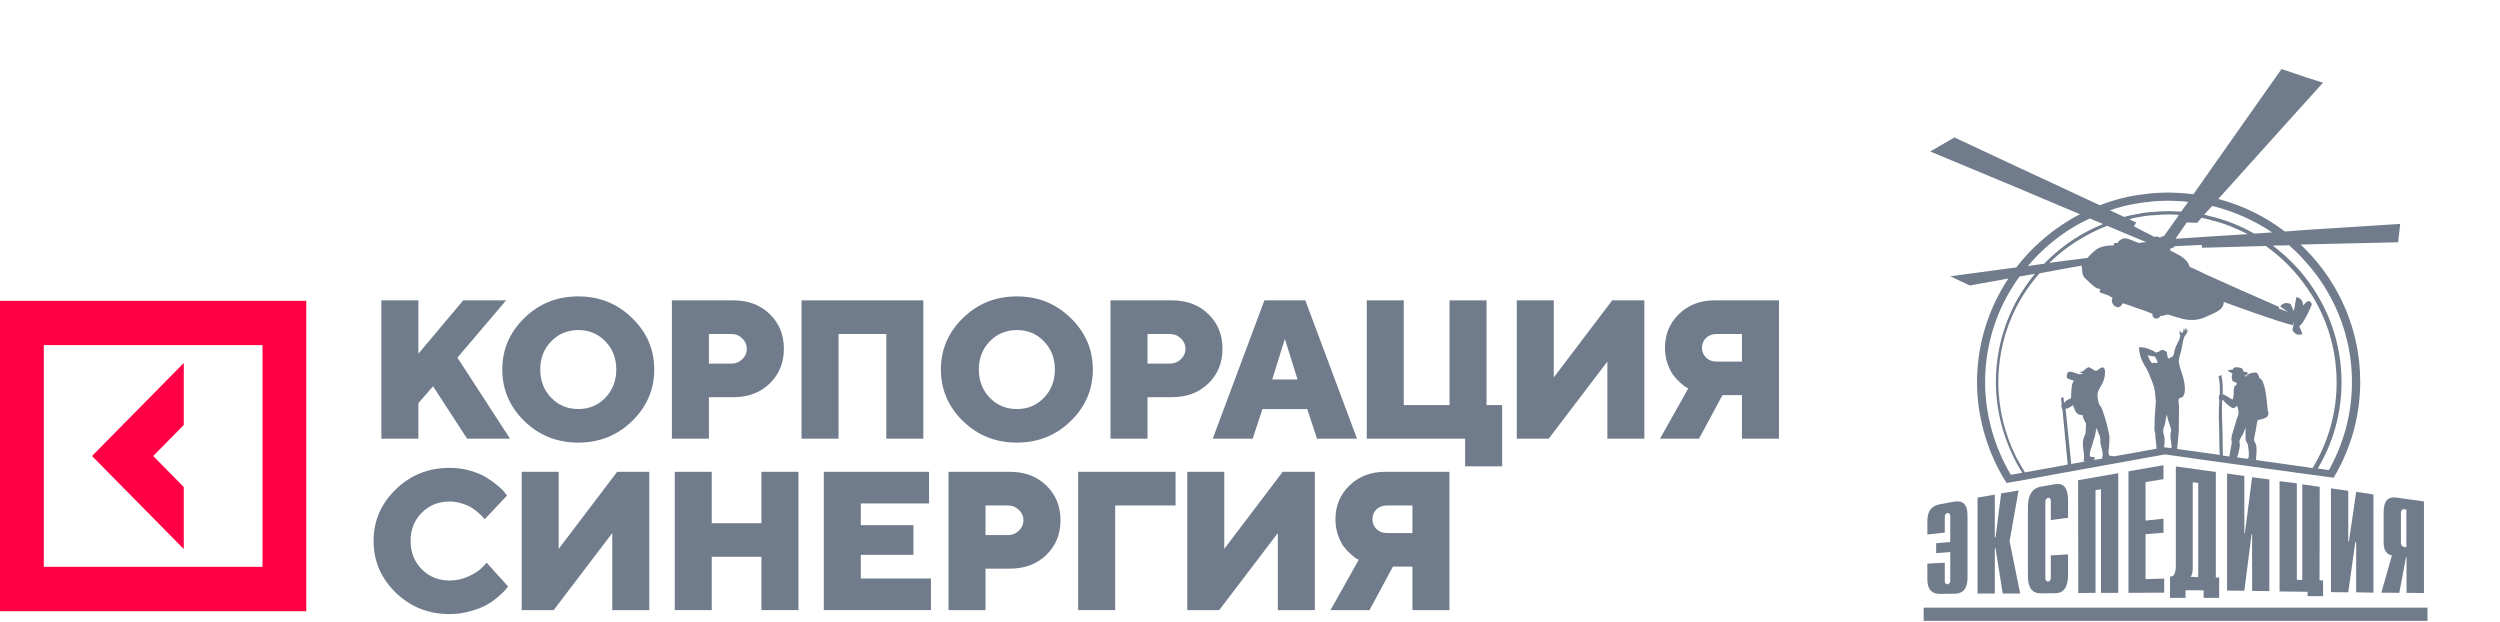 <?xml version="1.0" encoding="UTF-8"?> <svg xmlns="http://www.w3.org/2000/svg" width="181" height="45" viewBox="0 0 181 45" fill="none"> <path d="M31.353 27.967L30.292 29.182V31.759H27.612V21.745H30.292V25.607L33.537 21.745H36.644L33.117 25.893L36.926 31.759H33.819L31.353 27.967Z" fill="#707C8B"></path> <path d="M39.906 24.713C39.378 25.253 39.114 25.933 39.114 26.752C39.114 27.571 39.378 28.253 39.906 28.798C40.434 29.343 41.089 29.615 41.869 29.615C42.65 29.615 43.302 29.343 43.826 28.798C44.354 28.253 44.618 27.571 44.618 26.752C44.618 25.933 44.354 25.253 43.826 24.713C43.302 24.168 42.65 23.896 41.869 23.896C41.089 23.896 40.434 24.168 39.906 24.713ZM45.761 23.023C46.832 24.061 47.367 25.304 47.367 26.752C47.367 28.2 46.832 29.445 45.761 30.488C44.696 31.526 43.396 32.045 41.862 32.045C40.333 32.045 39.033 31.526 37.963 30.488C36.898 29.445 36.365 28.2 36.365 26.752C36.365 25.304 36.898 24.061 37.963 23.023C39.033 21.98 40.333 21.459 41.862 21.459C43.396 21.459 44.696 21.98 45.761 23.023Z" fill="#707C8B"></path> <path d="M48.645 21.745H53.088C54.172 21.745 55.054 22.078 55.734 22.744C56.413 23.405 56.753 24.241 56.753 25.251C56.753 26.261 56.411 27.099 55.727 27.765C55.047 28.426 54.167 28.756 53.088 28.756H51.325V31.759H48.645V21.745ZM52.944 24.182H51.325V26.326H52.944C53.256 26.326 53.522 26.219 53.743 26.005C53.963 25.791 54.073 25.542 54.073 25.258C54.073 24.969 53.963 24.718 53.743 24.504C53.522 24.289 53.256 24.182 52.944 24.182Z" fill="#707C8B"></path> <path d="M66.849 21.745V31.759H64.169V24.182H60.711V31.759H58.031V21.745H66.849Z" fill="#707C8B"></path> <path d="M71.661 24.713C71.133 25.253 70.869 25.933 70.869 26.752C70.869 27.571 71.133 28.253 71.661 28.798C72.19 29.343 72.844 29.615 73.625 29.615C74.406 29.615 75.058 29.343 75.581 28.798C76.109 28.253 76.373 27.571 76.373 26.752C76.373 25.933 76.109 25.253 75.581 24.713C75.058 24.168 74.406 23.896 73.625 23.896C72.844 23.896 72.19 24.168 71.661 24.713ZM77.517 23.023C78.587 24.061 79.122 25.304 79.122 26.752C79.122 28.2 78.587 29.445 77.517 30.488C76.451 31.526 75.152 32.045 73.618 32.045C72.089 32.045 70.789 31.526 69.719 30.488C68.653 29.445 68.121 28.2 68.121 26.752C68.121 25.304 68.653 24.061 69.719 23.023C70.789 21.98 72.089 21.459 73.618 21.459C75.152 21.459 76.451 21.98 77.517 23.023Z" fill="#707C8B"></path> <path d="M80.4 21.745H84.844C85.928 21.745 86.81 22.078 87.489 22.744C88.169 23.405 88.509 24.241 88.509 25.251C88.509 26.261 88.167 27.099 87.482 27.765C86.802 28.426 85.923 28.756 84.844 28.756H83.08V31.759H80.4V21.745ZM84.699 24.182H83.08V26.326H84.699C85.011 26.326 85.278 26.219 85.498 26.005C85.719 25.791 85.829 25.542 85.829 25.258C85.829 24.969 85.719 24.718 85.498 24.504C85.278 24.289 85.011 24.182 84.699 24.182Z" fill="#707C8B"></path> <path d="M93.941 27.471L93.025 24.538L92.109 27.471H93.941ZM94.644 29.615H91.399L90.696 31.759H87.802L91.543 21.745H94.506L98.247 31.759H95.353L94.644 29.615Z" fill="#707C8B"></path> <path d="M98.953 31.759V21.745H101.632V29.329H104.946V21.745H107.626V29.329H108.756V33.763H106.076V31.759H98.953Z" fill="#707C8B"></path> <path d="M109.813 21.745H112.494V27.325L116.723 21.745H119.051V31.759H116.372V26.179L112.128 31.759H109.813V21.745Z" fill="#707C8B"></path> <path d="M128.797 21.745V31.759H126.116V28.609H124.705L123.01 31.759H120.186L122.232 28.114C122.185 28.095 122.123 28.065 122.045 28.023C121.972 27.976 121.839 27.869 121.645 27.702C121.453 27.529 121.28 27.343 121.129 27.143C120.982 26.938 120.847 26.661 120.723 26.312C120.604 25.958 120.543 25.581 120.543 25.181C120.543 24.208 120.881 23.393 121.556 22.737C122.236 22.076 123.097 21.745 124.14 21.745H128.797ZM123.513 24.469C123.32 24.655 123.224 24.892 123.224 25.181C123.224 25.465 123.322 25.702 123.519 25.893C123.717 26.084 123.97 26.179 124.278 26.179H126.116V24.182H124.278C123.965 24.182 123.71 24.278 123.513 24.469Z" fill="#707C8B"></path> <path d="M30.533 37.127C29.996 37.667 29.727 38.346 29.727 39.166C29.727 39.985 29.996 40.667 30.533 41.212C31.071 41.757 31.743 42.029 32.552 42.029C33.052 42.029 33.525 41.922 33.971 41.708C34.416 41.493 34.738 41.277 34.935 41.058L35.231 40.737L36.781 42.455C36.745 42.511 36.69 42.585 36.616 42.678C36.547 42.767 36.382 42.927 36.12 43.16C35.863 43.388 35.583 43.59 35.28 43.767C34.981 43.944 34.584 44.103 34.088 44.242C33.596 44.387 33.084 44.459 32.552 44.459C31.018 44.459 29.716 43.94 28.646 42.902C27.58 41.859 27.047 40.614 27.047 39.166C27.047 37.718 27.58 36.475 28.646 35.437C29.716 34.394 31.018 33.873 32.552 33.873C33.08 33.873 33.583 33.943 34.06 34.082C34.538 34.222 34.931 34.39 35.238 34.585C35.551 34.781 35.822 34.976 36.051 35.172C36.285 35.367 36.453 35.535 36.554 35.674L36.712 35.877L35.087 37.595C35.059 37.557 35.023 37.511 34.977 37.455C34.931 37.395 34.825 37.292 34.66 37.148C34.494 36.999 34.322 36.868 34.143 36.757C33.964 36.64 33.727 36.538 33.434 36.45C33.144 36.356 32.85 36.31 32.552 36.31C31.743 36.31 31.071 36.582 30.533 37.127Z" fill="#707C8B"></path> <path d="M37.77 34.159H40.45V39.738L44.68 34.159H47.008V44.172H44.329V38.593L40.085 44.172H37.77V34.159Z" fill="#707C8B"></path> <path d="M57.807 34.159V44.172H55.127V40.311H51.531V44.172H48.852V34.159H51.531V37.881H55.127V34.159H57.807Z" fill="#707C8B"></path> <path d="M62.323 41.882H67.4V44.172H59.643V34.159H67.263V36.449H62.323V38.021H66.133V40.171H62.323V41.882Z" fill="#707C8B"></path> <path d="M68.672 34.159H73.115C74.199 34.159 75.081 34.492 75.76 35.158C76.44 35.819 76.78 36.654 76.78 37.664C76.78 38.675 76.438 39.513 75.753 40.178C75.074 40.839 74.194 41.17 73.115 41.17H71.352V44.172H68.672V34.159ZM72.97 36.596H71.352V38.74H72.97C73.283 38.74 73.549 38.633 73.769 38.419C73.99 38.205 74.1 37.955 74.1 37.671C74.1 37.383 73.99 37.131 73.769 36.917C73.549 36.703 73.283 36.596 72.97 36.596Z" fill="#707C8B"></path> <path d="M78.058 44.172V34.159H85.112V36.596H80.738V44.172H78.058Z" fill="#707C8B"></path> <path d="M85.957 34.159H88.636V39.738L92.866 34.159H95.195V44.172H92.515V38.593L88.271 44.172H85.957V34.159Z" fill="#707C8B"></path> <path d="M104.939 34.159V44.172H102.26V41.023H100.847L99.153 44.172H96.328L98.374 40.527C98.328 40.509 98.266 40.478 98.189 40.437C98.115 40.39 97.981 40.283 97.789 40.115C97.596 39.943 97.424 39.757 97.272 39.557C97.125 39.352 96.989 39.075 96.866 38.726C96.746 38.372 96.686 37.995 96.686 37.595C96.686 36.622 97.024 35.807 97.7 35.151C98.379 34.49 99.24 34.159 100.283 34.159H104.939ZM99.656 36.882C99.463 37.069 99.366 37.306 99.366 37.595C99.366 37.879 99.465 38.116 99.662 38.307C99.86 38.498 100.112 38.593 100.42 38.593H102.26V36.596H100.42C100.108 36.596 99.853 36.691 99.656 36.882Z" fill="#707C8B"></path> <path d="M13.305 35.26L11.091 33.015L13.305 30.77V26.281L6.662 33.015L13.305 39.75V35.26Z" fill="#FF0044"></path> <path d="M6.86646e-05 21.779V44.252H22.175V21.779H6.86646e-05ZM19.006 41.039H3.17V24.986H19.006V41.039Z" fill="#FF0044"></path> <path d="M175.483 43.993H139.592H139.273V44.056V44.888V44.951H139.592H175.483H175.75V44.888V44.056V43.993H175.483Z" fill="#707C8B"></path> <path d="M168.827 21.78V21.793H168.84L168.827 21.78Z" fill="#707C8B"></path> <path d="M152.265 16.22C151.284 16.611 150.378 17.128 149.55 17.733C148.989 18.149 148.479 18.603 147.994 19.095L146.821 19.258C147.612 18.313 148.53 17.494 149.537 16.813C150.098 16.434 150.672 16.107 151.296 15.817L152.265 16.22ZM154.777 17.279L155.427 17.544C155.3 17.506 154.853 17.594 154.853 17.594C154.841 17.594 154.815 17.582 154.777 17.569C154.764 17.556 154.751 17.556 154.739 17.556C154.649 17.519 154.522 17.468 154.382 17.405C154.114 17.304 153.846 17.191 153.655 17.292C153.425 17.418 153.336 17.494 153.323 17.594H153.298C153.247 17.582 153.17 17.569 153.068 17.619C153.03 17.657 153.03 17.695 153.03 17.72C153.03 17.746 153.03 17.758 153.03 17.771C153.005 17.771 152.979 17.771 152.916 17.771C152.635 17.771 152.316 17.809 152.023 17.922C151.717 18.048 151.347 18.426 151.156 18.641C151.156 18.653 151.143 18.666 151.131 18.666L150.978 18.691L149.511 18.88L148.364 19.032C148.734 18.691 149.103 18.351 149.511 18.048C150.429 17.355 151.462 16.775 152.558 16.346L154.777 17.279ZM154.777 14.72C155.045 14.669 155.312 14.632 155.593 14.619C155.669 14.607 155.746 14.594 155.835 14.581C156.218 14.556 156.613 14.531 157.008 14.531C157.212 14.531 157.416 14.543 157.633 14.556C157.901 14.556 158.168 14.581 158.423 14.619L157.913 15.325C157.824 15.312 157.722 15.312 157.633 15.312C157.416 15.3 157.212 15.287 157.008 15.287C156.613 15.287 156.218 15.312 155.835 15.35C155.759 15.35 155.669 15.35 155.593 15.363C155.312 15.388 155.045 15.438 154.777 15.489C154.445 15.539 154.114 15.615 153.782 15.703L152.762 15.224C153.425 14.997 154.101 14.821 154.777 14.72ZM159.074 16.132L159.392 15.766C159.635 15.817 159.877 15.88 160.106 15.943C161.037 16.17 161.904 16.523 162.733 16.951L160.106 17.115L157.633 17.279L157.505 17.292L157.633 17.103L158.321 16.107L159.074 16.132ZM160.119 14.96L160.17 14.909C161.738 15.3 163.205 15.955 164.505 16.825L163.205 16.913C162.248 16.371 161.216 15.943 160.106 15.678C159.928 15.628 159.762 15.59 159.584 15.539L160.119 14.96ZM165.729 17.758C165.895 17.922 166.086 18.073 166.252 18.237C166.481 18.464 166.698 18.691 166.915 18.943C167.552 19.637 168.113 20.406 168.572 21.225C169.656 23.129 170.281 25.322 170.281 27.667C170.281 29.974 169.669 32.143 168.61 34.034L167.807 33.92C168.904 32.08 169.528 29.949 169.528 27.667C169.528 24.818 168.547 22.196 166.915 20.103C166.711 19.838 166.494 19.574 166.252 19.322C165.729 18.754 165.155 18.25 164.556 17.783L165.729 17.758ZM166.915 22.839C167.017 22.637 167.119 22.435 167.195 22.271C167.119 22.435 167.017 22.65 166.915 22.839ZM154.152 15.867C154.356 15.804 154.56 15.779 154.777 15.729C155.045 15.678 155.312 15.64 155.593 15.602C155.669 15.59 155.746 15.59 155.835 15.59C156.218 15.552 156.613 15.527 157.008 15.527C157.212 15.527 157.416 15.539 157.633 15.552H157.748L157.633 15.741L156.664 17.103C156.587 17.09 156.485 17.14 156.447 17.166C156.422 17.178 156.409 17.191 156.383 17.203L156.358 17.191H156.345C156.256 17.128 156.103 17.103 155.963 17.153L155.835 17.077L155.593 16.951L154.777 16.535L154.496 16.384L154.662 16.119L154.152 15.867ZM166.915 33.807L166.252 33.718L161.968 33.113C162.095 32.735 162.223 32.206 162.134 32.004C162.134 31.903 162.172 31.84 162.197 31.765C162.338 31.512 162.465 31.336 162.58 30.932C162.58 31.21 162.58 31.487 162.58 31.79C162.58 31.878 162.656 32.054 162.733 32.143C162.758 32.382 162.848 32.71 162.809 33.063C162.797 33.139 162.771 33.176 162.733 33.214L163.332 33.303C163.332 33.239 163.332 33.189 163.345 33.139C163.37 32.861 163.383 32.672 163.37 32.395C163.358 32.243 163.319 32.117 163.205 31.928C163.205 31.865 163.179 31.79 163.205 31.714C163.281 31.374 163.345 30.983 163.421 30.529C163.434 30.479 163.46 30.453 163.485 30.403C164.186 30.29 164.327 30.088 164.186 29.71C164.123 29.193 164.084 28.298 163.842 27.68C163.791 27.554 163.702 27.402 163.587 27.39C163.536 27.201 163.472 26.923 163.217 26.974C163.026 26.986 162.733 27.062 162.631 27.226C162.542 27.314 162.503 27.201 162.516 27.188C162.593 27.176 162.605 27.188 162.656 27.138C162.707 27.075 162.86 26.923 162.516 26.923C162.299 26.923 162.529 26.646 162.095 26.608C161.713 26.507 161.649 26.759 161.649 26.759C161.445 26.785 161.177 26.759 161.394 26.911C161.471 26.961 161.547 26.999 161.624 27.037C161.624 27.075 161.636 27.1 161.598 27.15C161.534 27.39 161.624 27.453 161.624 27.554C161.624 27.629 161.789 27.642 161.879 27.692C161.904 27.73 161.968 27.692 161.917 27.856C161.738 27.995 161.764 27.995 161.738 28.121C161.7 28.247 161.751 28.852 161.624 28.928C161.471 28.852 161.101 28.587 161.063 28.613C161.05 28.587 161.024 28.587 161.012 28.562C160.961 28.537 160.948 28.587 160.922 28.587C160.935 28.083 160.935 27.617 160.82 27.15L160.616 27.251C160.731 27.667 160.731 28.121 160.706 28.6C160.667 28.587 160.642 28.663 160.667 28.701C160.642 28.714 160.642 28.751 160.642 28.777C160.642 28.802 160.629 28.84 160.655 28.865C160.655 28.89 160.642 28.928 160.68 28.941C160.655 29.319 160.642 29.735 160.642 30.163C160.68 31.084 160.667 32.017 160.706 32.937L160.119 32.849L157.633 32.508C157.633 32.433 157.633 32.344 157.658 32.193C157.684 31.802 157.735 31.449 157.748 31.197C157.748 31.033 157.748 30.882 157.748 30.806C157.748 30.39 157.76 30.189 157.76 29.785C157.76 29.205 157.735 29.142 157.722 29.054C157.684 28.676 158.015 28.928 158.13 28.562C158.283 28.146 158.092 27.327 157.939 26.936C157.85 26.697 157.799 26.507 157.773 26.356C157.697 26.091 157.799 25.814 157.862 25.587C157.952 25.436 158.003 24.692 158.156 24.364C158.194 24.301 158.258 24.238 158.296 24.163C158.334 24.099 158.334 24.087 158.372 24.024C158.372 23.986 158.385 23.961 158.398 23.91C158.398 23.898 158.398 23.885 158.398 23.872C158.398 23.86 158.372 23.86 158.372 23.872C158.36 23.885 158.347 23.91 158.347 23.923C158.347 23.948 158.321 23.973 158.321 23.986C158.309 24.024 158.296 24.024 158.296 24.024C158.296 24.024 158.296 23.999 158.296 23.986C158.309 23.961 158.321 23.91 158.321 23.872C158.334 23.86 158.334 23.822 158.334 23.797C158.321 23.784 158.296 23.784 158.296 23.797C158.283 23.797 158.283 23.86 158.283 23.872C158.283 23.898 158.27 23.898 158.258 23.948C158.258 23.923 158.27 23.91 158.27 23.872V23.809C158.258 23.797 158.258 23.784 158.245 23.784C158.207 23.772 158.194 23.809 158.207 23.86C158.181 23.872 158.168 23.923 158.168 23.948C158.168 23.948 158.156 23.973 158.156 23.999V23.936V23.86L158.13 23.797C158.117 23.784 158.117 23.784 158.117 23.797C158.079 23.797 158.079 23.86 158.092 23.872C158.079 23.898 158.079 23.923 158.079 23.948C158.079 23.973 158.066 23.973 158.066 24.011C158.054 24.036 158.041 24.036 158.028 24.062C157.977 24.099 157.939 24.099 157.913 24.099C157.913 24.087 157.913 24.074 157.888 24.062C157.888 23.986 157.85 23.948 157.811 23.961C157.811 23.973 157.799 23.999 157.799 24.036V24.062C157.799 24.099 157.811 24.125 157.811 24.163V24.175V24.188C157.837 24.238 157.85 24.276 157.85 24.301C157.786 24.768 157.544 24.869 157.416 25.486C157.403 25.637 157.352 25.751 157.276 25.827C157.097 25.89 157.059 25.978 157.034 25.965C157.008 25.953 157.008 25.927 156.957 25.927C156.944 25.801 156.944 25.801 156.919 25.764C156.881 25.726 156.944 25.713 156.881 25.612C156.957 25.511 156.766 25.385 156.651 25.36C156.626 25.31 156.447 25.335 156.358 25.423C156.294 25.486 156.192 25.474 156.116 25.524L156.103 25.537C156.039 25.486 155.95 25.436 155.848 25.385C155.478 25.196 155.019 25.083 154.853 25.171C154.904 25.524 154.917 25.726 155.07 26.066C155.198 26.407 155.453 26.697 155.58 27.049C155.682 27.302 155.771 27.516 155.848 27.718C155.963 28.033 156.039 28.335 156.052 28.751C156.065 28.89 156.09 29.029 156.077 29.155C156.052 29.646 155.975 30.277 155.988 30.794C155.988 30.97 155.963 31.084 156.001 31.235C156.014 31.285 156.039 31.348 156.039 31.399C156.039 31.752 156.128 32.143 156.128 32.42C156.128 32.458 156.128 32.47 156.128 32.483L155.822 32.546L155.58 32.584L154.764 32.735L153.043 33.038C152.992 33.013 152.903 33 152.75 33C152.686 32.95 152.66 32.861 152.648 32.76C152.699 32.433 152.724 32.08 152.724 31.765C152.724 31.638 152.724 31.525 152.686 31.374C152.584 30.945 152.52 30.605 152.38 30.189C152.303 29.949 152.176 29.508 152.099 29.445C151.934 29.268 151.921 29.092 151.883 28.852C151.806 28.424 151.921 28.285 152.112 27.919C152.444 27.516 152.597 26.268 152.023 26.684C151.704 26.911 151.806 26.911 151.411 26.671C151.207 26.545 151.207 26.57 150.978 26.722C150.888 26.797 150.85 26.886 150.697 26.898C150.621 26.923 150.442 26.961 150.71 26.999C150.761 27.024 150.786 27.024 150.825 27.049C150.735 27.075 150.633 27.087 150.531 27.1L150.034 26.936C149.843 26.886 149.728 26.898 149.677 27.037C149.588 27.251 149.639 27.365 149.703 27.415C149.856 27.465 149.996 27.516 150.149 27.554C150.021 27.756 149.958 27.919 149.945 28.814C149.868 28.865 149.805 28.903 149.715 28.941C149.677 28.966 149.588 29.016 149.511 29.079C149.46 29.104 149.499 29.155 149.435 29.18L149.397 28.764L149.218 28.789L149.269 29.319C149.256 29.331 149.231 29.357 149.231 29.369C149.231 29.394 149.231 29.407 149.256 29.432C149.231 29.457 149.256 29.483 149.282 29.495C149.244 29.52 149.282 29.571 149.282 29.571C149.282 29.596 149.295 29.621 149.32 29.634L149.703 33.63L149.486 33.681L146.604 34.198C146.388 33.832 146.171 33.466 145.967 33.088C145.164 31.462 144.679 29.596 144.679 27.692C144.679 25.751 145.138 23.898 145.967 22.271C146.426 21.376 147 20.544 147.663 19.788L149.486 19.448L150.71 19.233C150.71 19.233 150.723 19.322 150.735 19.435C150.761 19.864 150.773 19.99 151.092 20.267C151.398 20.57 151.768 20.935 152.049 20.922C152.049 20.91 152.061 20.91 152.074 20.91V20.922C152.061 20.96 152.023 21.023 152.01 21.086C152.01 21.162 152.061 21.187 152.087 21.2C152.138 21.212 152.201 21.225 152.265 21.25C152.393 21.301 152.558 21.338 152.737 21.439C152.826 21.502 152.89 21.528 152.941 21.553C152.941 21.566 152.954 21.566 152.966 21.566C152.954 21.578 152.941 21.591 152.928 21.603C152.852 21.805 152.941 22.057 153.132 22.171C153.196 22.208 153.272 22.246 153.336 22.246C153.413 22.246 153.489 22.221 153.553 22.158C153.604 22.095 153.629 22.019 153.668 21.994L153.706 21.969C153.719 21.956 153.744 21.956 153.782 21.982C153.872 22.007 154.28 22.145 154.726 22.309C155.006 22.398 155.3 22.511 155.542 22.599C155.618 22.637 155.708 22.662 155.784 22.7C155.81 22.713 155.822 22.725 155.848 22.725C155.848 22.738 155.835 22.75 155.835 22.776C155.835 22.94 155.963 23.066 156.128 23.066C156.281 23.066 156.422 22.94 156.422 22.776V22.801C156.422 22.826 156.422 22.864 156.409 22.889C156.613 22.864 156.83 22.776 156.893 22.776C156.944 22.763 157.25 22.851 157.582 22.965C157.709 22.99 157.85 23.028 157.977 23.078C158.181 23.129 158.436 23.166 158.691 23.166C159.023 23.166 159.367 23.104 159.673 22.952C159.8 22.902 159.941 22.839 160.068 22.776C160.438 22.612 160.782 22.461 160.935 22.158C160.999 22.032 160.999 21.919 160.999 21.855C161.05 21.881 161.114 21.906 161.228 21.944C161.662 22.095 164.798 23.255 165.997 23.545L166.035 23.444L166.086 23.318L165.971 23.91C165.971 23.91 166.048 24.049 166.201 24.163C166.316 24.226 166.481 24.276 166.698 24.188L166.468 23.608C166.583 23.545 166.724 23.356 166.851 23.129C167.093 22.738 167.31 22.196 167.361 22.082C167.374 22.007 167.348 21.919 167.284 21.855C167.221 21.792 167.106 21.78 167.004 21.855C166.966 21.881 166.927 21.931 166.851 22.007C166.825 22.044 166.775 22.07 166.736 22.12C166.736 22.108 166.775 21.578 166.252 21.515L166.188 21.893L166.073 22.524L165.844 22.019C165.844 22.019 165.359 21.755 165.092 22.196L165.653 22.587L164.99 22.334L165.002 22.221C163.574 21.603 161.063 20.481 160.03 20.015C159.762 19.901 159.609 19.826 159.596 19.813C159.584 19.813 158.755 19.397 158.564 19.334C158.525 19.347 158.525 19.246 158.423 19.057C158.309 18.868 158.105 18.628 157.544 18.351C157.544 18.338 157.531 18.338 157.531 18.338C157.403 18.275 157.276 18.212 157.136 18.149L157.123 18.086V18.061V17.985C157.25 17.998 157.378 17.922 157.454 17.821H157.531L159.405 17.733L159.418 17.935L160.017 17.922L164.046 17.809C164.824 18.363 165.525 18.994 166.15 19.712C166.392 19.977 166.596 20.242 166.813 20.544C168.304 22.536 169.171 25.007 169.171 27.68C169.171 29.949 168.534 32.08 167.425 33.895L166.915 33.807ZM160.871 30.151C160.859 29.735 160.871 29.331 160.884 28.953C160.922 28.966 160.897 28.991 160.999 28.991C160.961 29.029 161.42 29.47 161.662 29.546C161.7 29.546 161.738 29.546 161.764 29.533C161.879 29.47 161.904 29.42 161.968 29.369C162.006 29.47 162.032 29.609 162.07 29.798C162.057 29.899 162.083 29.911 162.057 30.012C162.044 30.088 161.981 30.214 161.942 30.327C161.828 30.668 161.7 31.197 161.624 31.399C161.534 31.739 161.534 31.802 161.585 32.029C161.585 32.092 161.471 32.596 161.445 32.798C161.432 32.874 161.42 32.962 161.407 33.05L160.935 32.987C160.91 32.042 160.922 31.096 160.871 30.151ZM156.677 32.382C156.715 32.067 156.728 32.017 156.715 31.752C156.689 31.462 156.524 31.235 156.677 30.895C156.753 30.731 156.804 30.352 156.868 30C156.944 30.403 157.187 30.995 157.199 31.159C157.059 31.55 157.212 32.092 157.225 32.281C157.225 32.382 157.212 32.395 157.199 32.445L156.677 32.382ZM156.128 26.016C156.205 26.18 156.256 26.268 156.103 26.28C156.052 26.268 155.924 26.255 155.848 26.28C155.835 26.28 155.822 26.293 155.81 26.293C155.669 26.167 155.58 25.94 155.491 25.701C155.542 25.751 155.695 25.776 155.848 25.789C155.912 25.801 155.988 25.814 156.052 25.814C156.026 25.915 156.116 25.953 156.128 26.016ZM151.36 33.063C151.271 33 151.296 32.886 151.309 32.824C151.322 32.697 151.284 32.811 151.424 32.382C151.5 32.155 151.551 31.928 151.628 31.701C151.641 31.664 151.666 31.613 151.666 31.601C151.704 31.424 151.743 31.222 151.781 30.97C151.806 31.033 151.832 31.109 151.857 31.172C151.908 31.348 152.049 31.538 152.061 31.739C152.061 31.828 152.061 31.916 152.074 32.08C152.087 32.231 152.214 32.559 152.227 32.798C152.24 32.861 152.24 32.924 152.227 32.987C152.214 33.025 152.189 33.126 152.201 33.202L151.5 33.315C151.602 33.29 151.666 33.252 151.666 33.202C151.691 33 151.398 33.139 151.36 33.063ZM150.837 32.584C150.863 32.786 150.914 33.025 150.876 33.176C150.863 33.265 150.812 33.454 151.029 33.391C151.029 33.391 151.041 33.391 151.054 33.391L149.958 33.593L149.55 29.609C149.588 29.596 149.588 29.571 149.69 29.571C149.728 29.571 149.996 29.382 150.098 29.344C150.264 29.911 150.417 30.05 150.773 30.05C150.837 30.365 150.978 30.592 151.029 30.642C151.029 30.655 150.99 31.361 150.99 31.399C150.965 31.449 150.952 31.474 150.939 31.5C150.761 31.916 150.786 32.168 150.837 32.584ZM146.031 34.298L145.584 34.374C144.424 32.42 143.723 30.075 143.723 27.667C143.723 24.919 144.577 22.372 146.031 20.28C146.094 20.191 146.158 20.103 146.222 20.015L147.331 19.826C146.847 20.406 146.413 21.049 146.031 21.717C145.062 23.469 144.501 25.511 144.501 27.667C144.501 29.773 145.087 31.84 146.031 33.58C146.158 33.794 146.273 34.021 146.413 34.223L146.031 34.298ZM146.031 13.585L149.55 15.073L150.595 15.514C150.238 15.678 149.881 15.892 149.55 16.107C148.198 16.964 147 18.048 146.031 19.296C146.031 19.322 146.005 19.334 145.98 19.359L141.198 20.002L142.614 20.67L145.406 20.166C143.978 22.322 143.136 24.906 143.136 27.667C143.136 30.113 143.838 32.496 144.972 34.475L145.278 34.967L146.031 34.84L149.55 34.198L154.79 33.252L155.606 33.101L155.848 33.063L156.74 32.899L157.646 33.025L160.132 33.378L166.265 34.223L166.927 34.311L168.955 34.588L169.235 34.097C170.281 32.168 170.88 29.974 170.88 27.642C170.88 23.91 169.375 20.532 166.915 18.048C166.8 17.935 166.685 17.821 166.571 17.708L166.915 17.695L173.519 17.544L173.634 17.531V17.443L173.761 16.346L173.774 16.208L173.634 16.22L166.915 16.649L166.252 16.699L165.423 16.762C164.008 15.678 162.376 14.871 160.604 14.405L166.252 8.127L166.915 7.395L168.075 6.109L168.19 5.983L168.011 5.933L166.902 5.58L166.239 5.353L165.181 5L160.119 12.186L158.806 14.064C158.411 14.014 158.028 13.976 157.633 13.963C157.416 13.963 157.212 13.938 157.008 13.938C156.613 13.938 156.218 13.963 155.835 13.989C155.759 14.001 155.669 14.014 155.593 14.014C155.312 14.052 155.045 14.09 154.777 14.115C153.821 14.266 152.903 14.518 152.023 14.859L149.537 13.699L146.031 12.072L141.568 9.98L141.504 9.942L141.453 9.98L139.949 10.85L139.745 10.963L139.949 11.051L146.031 13.585Z" fill="#707C8B"></path> <path d="M140.459 42.997H140.472L141.504 42.985C142.384 42.985 142.448 42.241 142.448 41.774V37.387C142.448 36.908 142.384 36.177 141.504 36.316L140.472 36.505C139.592 36.656 139.541 37.337 139.541 37.791V38.698L140.803 38.559V37.387C140.803 37.223 140.918 37.16 140.994 37.148C141.109 37.122 141.198 37.223 141.198 37.337V39.24L140.178 39.329V40.047L141.198 39.971V42.077C141.198 42.178 141.109 42.291 140.994 42.304C140.918 42.304 140.803 42.266 140.803 42.09V40.741L139.541 40.804V41.9C139.541 42.316 139.592 42.997 140.459 42.997Z" fill="#707C8B"></path> <path d="M143.175 36.026V42.972H144.424V39.694H144.475L144.998 42.972H146.26L145.495 39.177L146.145 35.509L144.883 35.723L144.475 38.913H144.424V35.811L143.175 36.026Z" fill="#707C8B"></path> <path d="M149.728 37.488V36.353C149.728 35.773 149.677 34.904 148.797 35.055L147.765 35.231C146.885 35.395 146.821 36.24 146.821 36.769V41.61C146.821 42.153 146.872 42.959 147.752 42.959H147.765L148.797 42.947C149.677 42.947 149.728 42.077 149.728 41.51V40.135L148.479 40.211V41.837C148.479 41.976 148.402 42.102 148.287 42.102C148.211 42.115 148.083 42.052 148.083 41.85V36.328C148.083 36.139 148.211 36.051 148.287 36.038C148.402 36.026 148.479 36.126 148.479 36.265V37.652L149.728 37.488Z" fill="#707C8B"></path> <path d="M153.362 42.922V34.261L150.455 34.765L150.468 42.934L151.717 42.922V35.484L152.112 35.42V42.922H153.362Z" fill="#707C8B"></path> <path d="M156.638 34.689V33.681L154.101 34.122V42.922L156.689 42.909V41.888L155.338 41.926V38.673L156.638 38.572V37.551L155.338 37.69V34.904L156.638 34.689Z" fill="#707C8B"></path> <path d="M168.19 43.161V42.026L167.935 42.014L167.947 35.244L166.685 35.067V41.989L166.29 41.976V34.992L165.041 34.84V42.821L167.068 42.846V43.161H168.19Z" fill="#707C8B"></path> <path d="M164.301 42.795V34.715L163.052 34.551L162.529 38.61H162.491V34.462L161.241 34.286V42.758L162.491 42.77L163.013 38.673H163.052V42.783L164.301 42.795Z" fill="#707C8B"></path> <path d="M171.836 42.909V35.799L170.587 35.61L170.064 39.19H170.013V35.534L168.763 35.358V42.871L170.013 42.884L170.523 39.266H170.587V42.884L171.836 42.909Z" fill="#707C8B"></path> <path d="M173.825 37.173C173.825 36.921 173.94 36.87 174.029 36.87H174.042L174.22 36.883V39.618L174.042 39.593H174.029C173.94 39.568 173.825 39.492 173.825 39.24V37.173ZM172.576 37.148V39.316C172.576 39.505 172.601 40.11 173.175 40.211L172.41 42.909L173.71 42.922L174.042 41.169L174.195 40.337H174.233V42.922L175.495 42.934V36.303L174.042 36.101L173.519 36.026C172.627 35.899 172.576 36.656 172.576 37.148Z" fill="#707C8B"></path> <path d="M159.163 41.787L158.882 41.774L158.602 41.762C158.717 41.623 158.755 41.421 158.755 41.068V34.916L158.87 34.929L159.15 34.967V41.787H159.163ZM160.667 43.287V41.812H160.425V34.172L158.895 33.958L157.531 33.769V40.842C157.531 41.182 157.518 41.737 157.174 41.737H157.11V43.287H158.232V42.733H158.895L159.545 42.745V43.287H160.667Z" fill="#707C8B"></path> </svg> 